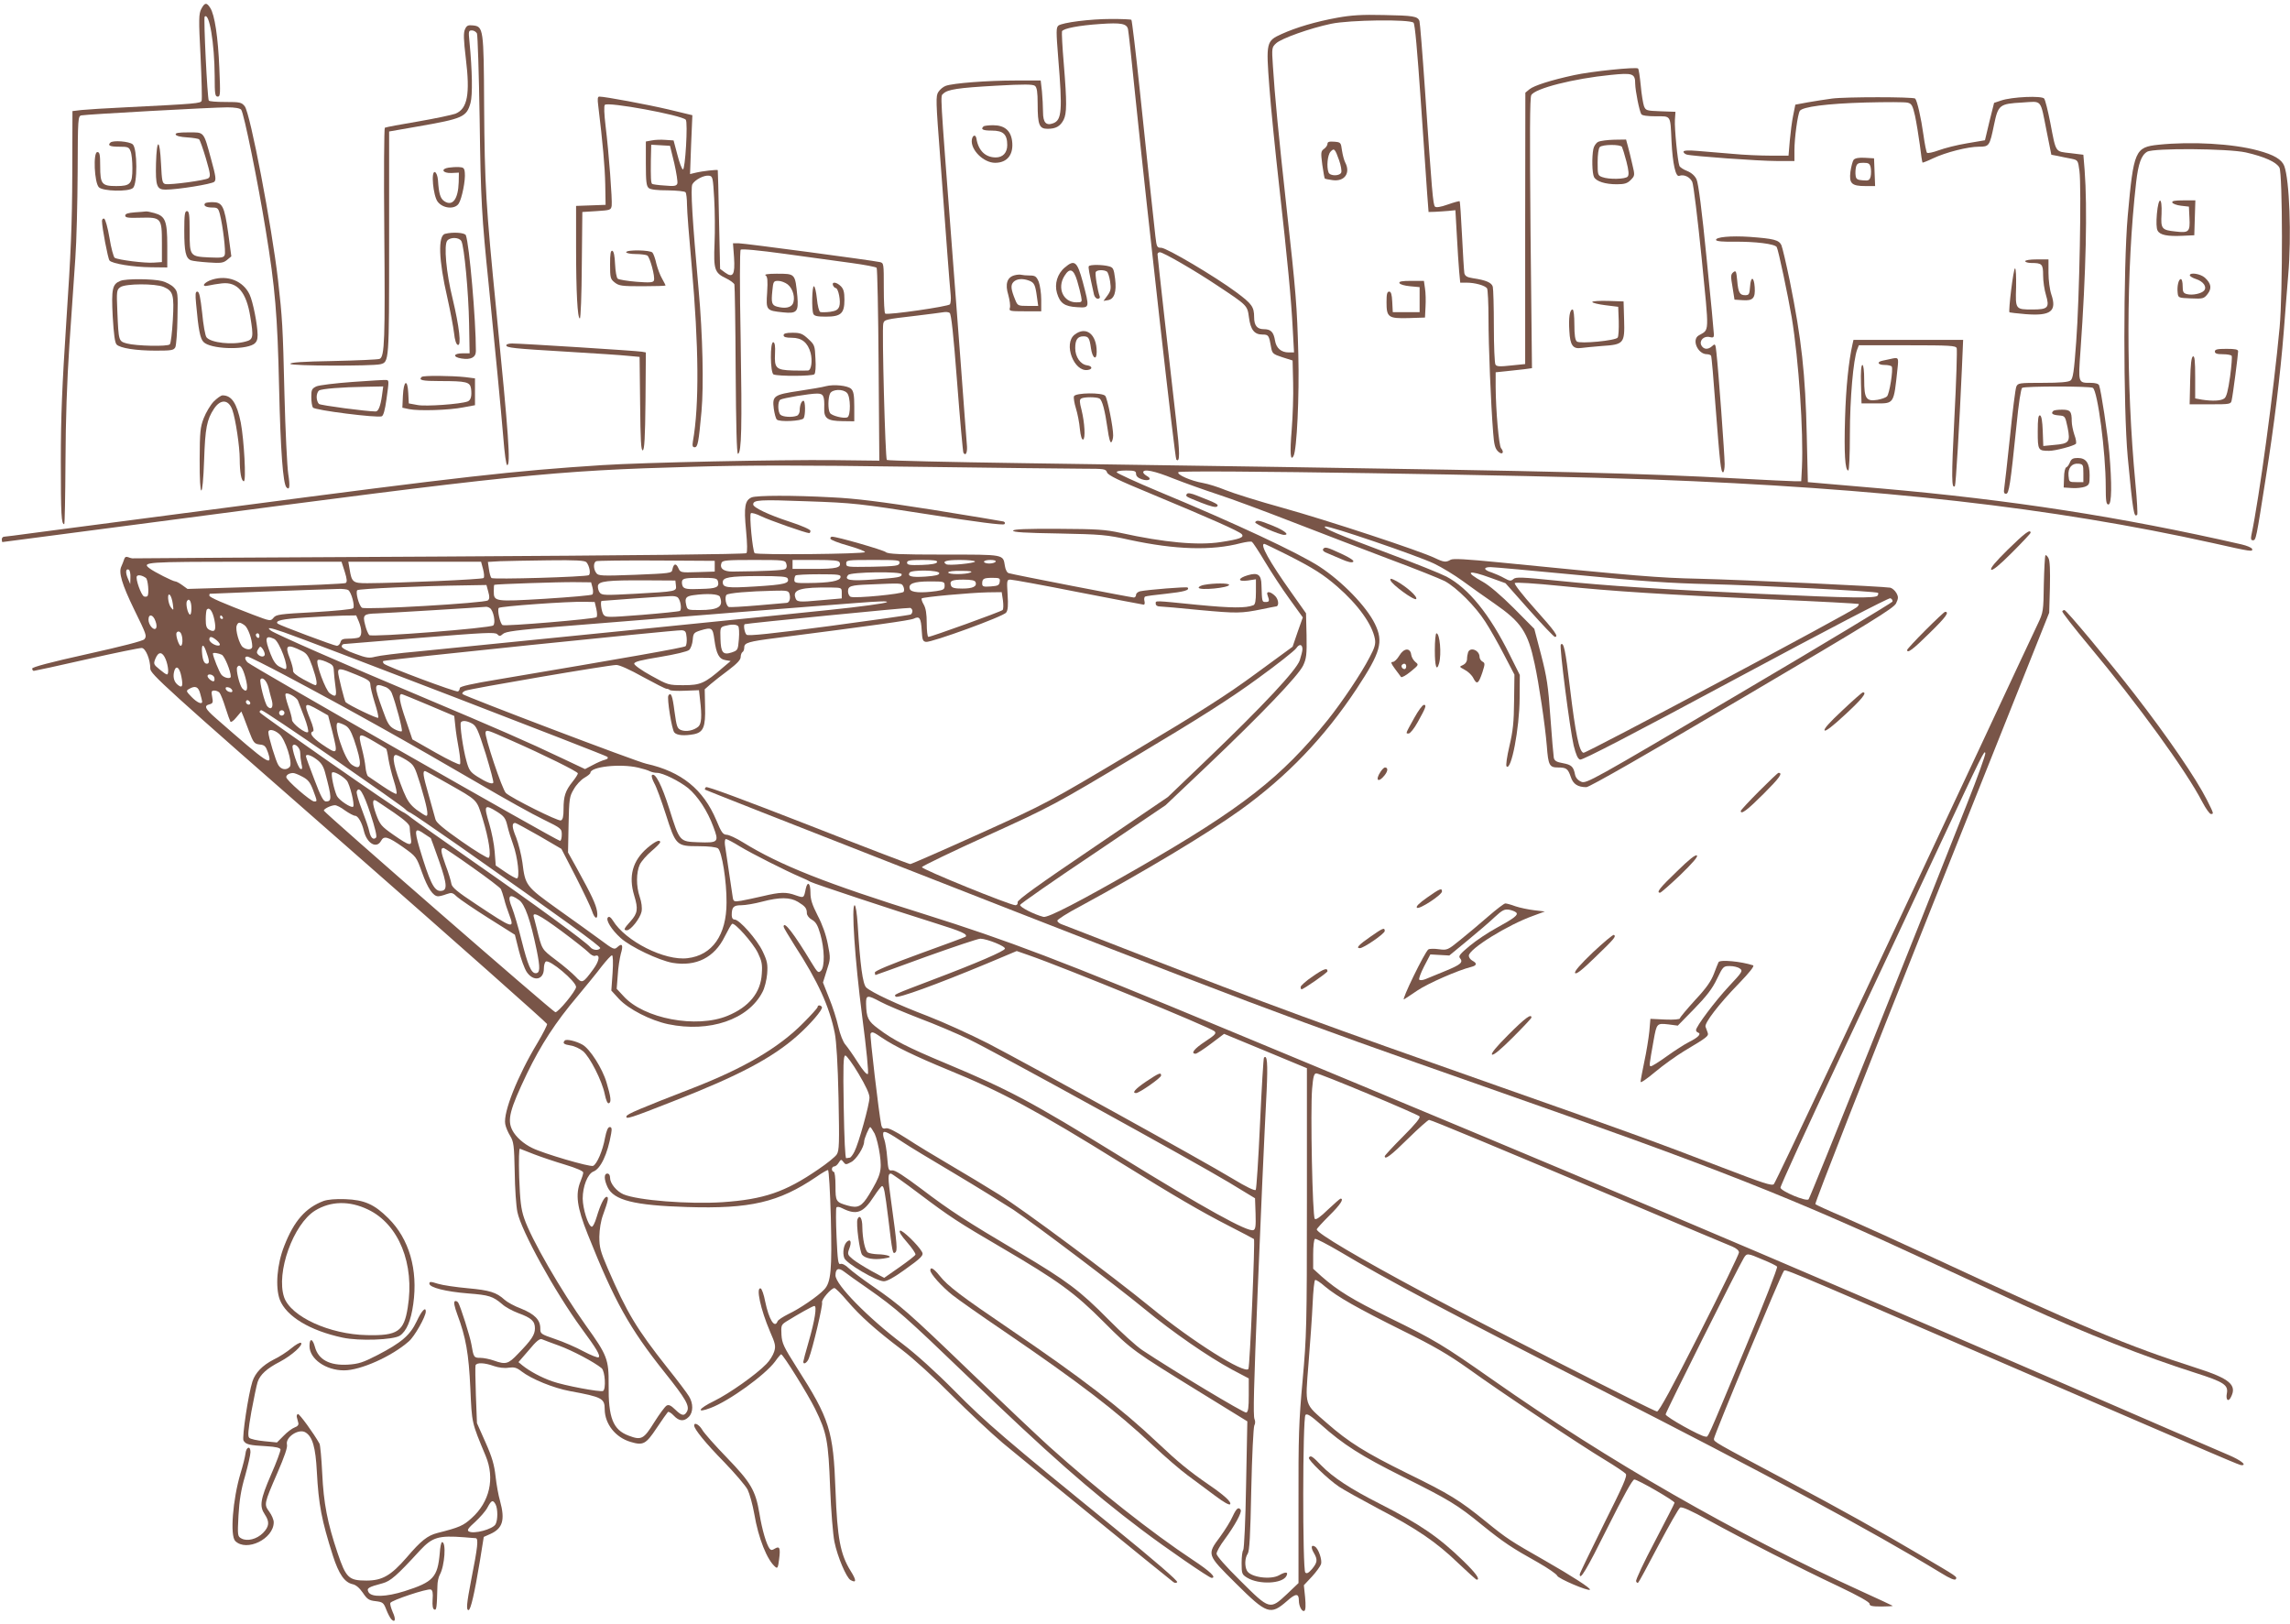 <?xml version="1.0" standalone="no"?>
<!DOCTYPE svg PUBLIC "-//W3C//DTD SVG 20010904//EN"
 "http://www.w3.org/TR/2001/REC-SVG-20010904/DTD/svg10.dtd">
<svg version="1.0" xmlns="http://www.w3.org/2000/svg"
 width="1280pt" height="908pt" viewBox="0 0 1280 908"
 preserveAspectRatio="xMidYMid meet">
<g transform="translate(0,908) scale(0.1,-0.1)"
fill="#795548" stroke="none">
<path d="M1125 9030 c-14 -27 -15 -57 -4 -265 6 -129 9 -240 6 -248 -5 -15
-27 -17 -427 -37 -107 -5 -217 -12 -245 -15 l-50 -6 -1 -352 c-1 -280 -8 -447
-33 -819 -24 -369 -31 -534 -31 -787 0 -300 3 -351 19 -351 3 0 6 156 7 348 1
241 8 442 22 657 12 171 27 387 33 480 7 94 12 311 13 483 1 304 2 313 21 317
28 6 735 45 816 45 42 0 70 -5 77 -13 15 -17 94 -407 137 -672 53 -322 66
-477 75 -880 8 -355 22 -539 41 -559 18 -19 21 5 10 76 -6 40 -16 240 -21 443
-9 385 -12 426 -36 640 -35 302 -155 931 -186 971 -18 22 -26 24 -108 24 -49
0 -91 3 -93 8 -8 12 -30 462 -23 469 26 26 55 -150 56 -334 0 -98 2 -113 17
-113 15 0 15 15 9 158 -7 174 -26 300 -51 338 -20 32 -31 30 -50 -6z"/>
<path d="M7475 8981 c-121 -22 -229 -54 -311 -91 -86 -39 -88 -45 -69 -295 8
-110 33 -360 55 -555 47 -419 67 -629 76 -802 l7 -128 -29 0 c-43 0 -70 24
-77 65 -8 49 -23 65 -63 65 -37 0 -54 20 -54 67 0 58 -13 75 -99 139 -120 89
-389 248 -420 249 -24 0 -26 4 -33 65 -19 170 -52 479 -88 824 -22 209 -43
382 -46 385 -3 3 -53 5 -112 5 -120 0 -273 -20 -296 -37 -13 -11 -13 -32 -1
-182 24 -293 20 -346 -28 -364 -40 -15 -57 4 -57 63 0 29 -3 81 -6 115 l-7 61
-141 0 c-157 0 -351 -15 -390 -30 -14 -5 -32 -20 -41 -34 -15 -22 -14 -50 10
-363 14 -186 32 -428 40 -538 8 -110 17 -216 19 -236 2 -20 0 -42 -4 -50 -8
-12 -346 -61 -362 -52 -5 2 -8 67 -8 143 0 137 0 140 -22 145 -45 10 -757 105
-788 105 l-33 0 6 -80 c6 -96 -6 -116 -51 -83 l-27 20 -6 274 c-3 151 -6 276
-7 278 -2 4 -86 -5 -126 -15 l-29 -7 6 165 7 164 -133 32 c-119 28 -355 72
-387 72 -10 0 -11 -13 -6 -52 25 -206 37 -339 39 -438 l2 -115 -82 -3 -83 -3
0 -232 c0 -250 8 -397 21 -397 5 0 10 134 11 298 l3 297 80 5 c76 5 80 6 84
30 4 31 -16 299 -34 445 -8 67 -10 114 -4 119 17 18 426 -57 452 -83 13 -13
-3 -283 -16 -278 -6 2 -20 39 -31 83 l-21 79 -45 3 c-24 2 -59 1 -77 -3 l-33
-6 0 -123 c0 -101 3 -126 16 -137 11 -9 47 -13 107 -13 51 -1 95 -5 99 -11 4
-5 8 -37 8 -70 0 -33 12 -186 26 -340 40 -450 43 -780 7 -982 -4 -25 -2 -33
10 -33 17 0 22 25 38 200 13 143 7 427 -16 680 -35 390 -46 569 -35 590 14 25
65 52 93 48 21 -3 22 -10 29 -128 4 -69 5 -181 2 -250 -6 -146 0 -165 63 -195
23 -11 45 -27 48 -35 2 -8 6 -225 7 -482 2 -306 6 -467 13 -465 20 7 23 151
15 637 -6 303 -5 499 0 504 6 6 101 -3 247 -23 131 -18 298 -41 372 -51 73
-10 137 -22 141 -27 4 -4 9 -249 11 -543 l4 -535 -255 3 c-298 3 -1064 -13
-1295 -28 -494 -32 -772 -63 -2080 -235 -654 -86 -795 -104 -885 -116 -41 -5
-140 -18 -220 -29 -80 -11 -151 -20 -157 -20 -7 0 -13 -7 -13 -15 0 -8 2 -15
3 -15 2 0 397 52 878 115 1995 263 2193 284 2984 306 303 9 601 9 1230 0 457
-6 885 -11 953 -11 115 0 123 -1 130 -21 6 -16 66 -45 243 -118 334 -139 497
-211 510 -227 15 -18 -12 -28 -117 -44 -128 -20 -318 -2 -559 51 -87 19 -133
22 -349 23 -179 1 -250 -2 -253 -10 -3 -9 67 -13 254 -16 241 -5 267 -7 398
-36 256 -55 458 -61 621 -18 29 7 56 11 62 7 5 -3 38 -53 72 -110 35 -58 96
-152 137 -208 l75 -104 -29 -82 -28 -82 -205 -150 c-160 -118 -309 -213 -685
-437 -478 -285 -481 -287 -857 -457 -208 -94 -384 -171 -390 -171 -7 0 -265
99 -573 220 -351 137 -563 216 -569 210 -5 -5 -8 -11 -5 -14 2 -2 481 -191
1064 -419 1996 -782 2168 -847 3295 -1242 1327 -465 1696 -611 2530 -998 195
-90 411 -190 480 -222 348 -159 683 -291 961 -379 160 -51 185 -68 176 -115
-7 -36 8 -50 22 -22 37 69 -5 105 -194 165 -380 122 -635 228 -1465 614 -190
88 -415 190 -500 227 -85 36 -159 70 -163 74 -5 5 288 750 649 1657 l658 1649
4 142 c2 94 0 149 -8 163 -6 12 -14 19 -17 16 -3 -3 -7 -75 -9 -161 -2 -151
-3 -158 -34 -223 -18 -37 -160 -341 -317 -677 -627 -1340 -1146 -2441 -1158
-2454 -11 -11 -59 5 -286 92 -347 134 -592 223 -1261 458 -962 338 -1287 457
-2013 739 -214 84 -402 156 -417 162 -16 5 -28 15 -28 22 0 6 57 43 128 80
359 195 708 404 895 538 261 188 470 406 650 678 135 205 151 262 102 363 -48
98 -183 237 -310 320 -119 77 -471 242 -895 418 -129 54 -236 103 -238 109 -2
6 18 10 52 10 48 0 56 -3 56 -19 0 -12 11 -23 32 -30 38 -13 61 1 29 18 -12 7
-21 16 -21 21 0 21 63 8 169 -35 61 -24 173 -64 249 -89 75 -24 265 -95 422
-156 157 -61 400 -154 540 -207 140 -52 277 -107 305 -121 67 -36 172 -141
227 -227 25 -38 72 -121 104 -183 l59 -113 -2 -147 c-1 -118 -6 -167 -26 -252
-14 -60 -21 -109 -16 -114 26 -28 72 212 73 380 l1 131 -57 114 c-112 226
-229 370 -353 436 -33 17 -177 75 -320 128 -291 109 -376 145 -358 152 18 7
513 -162 608 -207 44 -21 116 -65 160 -97 44 -32 123 -89 176 -125 153 -106
189 -160 227 -339 24 -111 58 -339 68 -459 8 -108 15 -120 62 -120 48 0 56 -7
72 -53 13 -40 39 -57 87 -57 17 0 340 185 871 498 724 426 846 502 860 529 13
28 14 36 2 58 -8 14 -23 27 -34 30 -37 7 -822 44 -1071 50 -227 5 -345 15
-1110 91 -192 19 -264 23 -277 15 -25 -15 -38 -14 -86 9 -84 41 -604 212 -848
280 -138 38 -284 84 -325 101 -41 17 -96 34 -124 39 -69 12 -151 48 -138 61
14 14 1958 -16 2638 -41 1287 -48 2247 -157 3141 -355 222 -50 227 -50 222
-33 -3 7 -29 18 -59 25 -674 154 -1288 249 -2019 313 -135 12 -281 24 -325 28
l-80 7 -6 260 c-8 350 -29 536 -95 865 -20 96 -41 186 -47 200 -14 29 -43 36
-178 46 -105 7 -192 -1 -187 -18 3 -7 41 -10 103 -9 115 1 225 -12 236 -30 9
-14 63 -271 84 -394 39 -238 66 -637 57 -837 l-4 -78 -37 0 c-21 0 -161 7
-312 15 -551 30 -1058 42 -2574 65 -368 5 -1010 15 -1425 21 -415 6 -759 14
-763 18 -9 9 -28 731 -20 762 6 23 10 24 183 44 74 9 144 18 155 20 11 2 26 1
33 -4 9 -5 21 -116 42 -390 16 -210 32 -386 35 -392 14 -21 24 4 19 49 -2 26
-18 229 -34 452 -17 223 -39 520 -50 660 -67 880 -64 830 -48 846 24 24 80 33
296 45 158 9 206 8 217 -1 11 -9 15 -35 15 -101 0 -117 9 -139 55 -139 47 0
71 14 90 50 18 36 19 95 1 314 -8 93 -12 174 -10 181 7 16 94 33 215 41 115 8
147 2 154 -29 3 -12 21 -177 40 -367 71 -689 222 -2031 230 -2039 21 -20 20
38 -1 219 -38 329 -104 916 -104 929 0 6 6 11 13 11 19 0 197 -103 321 -186
169 -112 168 -111 177 -178 9 -69 30 -96 75 -96 35 0 37 -4 49 -72 6 -34 11
-38 63 -55 l57 -18 3 -125 c2 -69 -2 -187 -8 -262 -11 -131 -7 -179 10 -147
19 32 33 339 27 568 -7 270 -13 343 -67 831 -43 390 -65 619 -75 780 -7 103
-6 106 18 128 29 27 188 84 307 109 103 22 441 26 461 6 8 -8 21 -156 40 -430
16 -230 32 -465 36 -523 l8 -105 35 1 c19 1 53 3 75 5 l40 4 8 -140 c4 -77 10
-168 13 -202 l6 -63 36 0 c47 0 103 -16 114 -32 4 -7 8 -83 8 -168 0 -153 13
-476 26 -638 5 -66 10 -88 27 -105 23 -23 38 -7 17 18 -12 15 -29 208 -30 342
l0 82 58 6 c31 3 77 8 101 11 l44 6 -8 753 c-5 551 -4 758 4 773 20 38 239 93
443 113 125 13 138 8 138 -50 1 -40 23 -151 34 -169 4 -8 36 -12 81 -12 87 0
81 9 88 -140 6 -123 23 -201 43 -193 26 10 60 -6 73 -34 7 -15 30 -205 52
-422 43 -437 45 -400 -16 -436 -41 -24 -5 -105 46 -105 10 0 20 -4 23 -8 3 -4
14 -132 25 -283 25 -324 30 -369 42 -369 5 0 9 21 9 46 0 48 -35 528 -46 622
-5 50 -7 53 -23 38 -24 -22 -48 -20 -61 3 -14 27 14 55 46 47 19 -5 24 -2 24
13 0 11 -18 204 -41 428 -26 265 -46 419 -56 440 -9 20 -28 37 -52 47 -21 8
-41 21 -44 29 -10 26 -28 210 -25 257 l3 45 -83 3 c-79 3 -83 4 -93 29 -5 15
-14 67 -18 115 -5 49 -11 91 -15 95 -9 10 -263 -16 -358 -37 -129 -28 -223
-58 -249 -79 l-23 -19 -1 -758 0 -759 -79 -8 c-62 -7 -81 -6 -87 5 -5 7 -9
103 -9 213 0 110 -3 210 -6 222 -6 23 -37 37 -112 48 -32 5 -43 12 -47 28 -2
12 -8 107 -13 210 -5 103 -11 189 -13 192 -3 2 -32 -6 -66 -18 -42 -15 -66
-18 -72 -12 -11 11 -17 78 -56 652 -14 204 -28 378 -31 386 -10 26 -34 30
-199 33 -123 3 -183 -1 -260 -15z m-3706 -814 c12 -53 20 -105 17 -113 -5 -14
-18 -16 -72 -11 -36 2 -67 7 -69 9 -7 7 -8 36 -7 131 l2 88 53 -3 52 -3 24
-98z m3425 -2188 c148 -75 204 -111 281 -178 116 -101 195 -211 210 -292 5
-28 0 -48 -30 -104 -47 -91 -154 -250 -234 -350 -257 -319 -478 -492 -1051
-822 -331 -190 -513 -285 -538 -278 -51 13 -134 55 -130 67 3 7 186 135 409
284 l404 273 231 219 c302 287 511 505 538 562 18 39 21 60 19 169 l-3 123
-82 116 c-123 173 -178 272 -151 272 3 0 61 -28 127 -61z m1625 -113 c353 -35
518 -46 731 -51 285 -7 939 -40 947 -49 3 -2 2 -9 -2 -15 -9 -16 -149 -14
-645 9 -569 26 -864 45 -1145 74 -199 20 -232 22 -246 9 -14 -12 -21 -11 -50
5 -19 11 -51 25 -71 32 -46 14 -49 30 -7 30 18 0 237 -20 488 -44z m-487 -16
l83 -30 133 -150 c74 -83 138 -150 143 -150 23 0 1 31 -112 157 -69 77 -117
139 -112 144 5 5 114 -2 253 -16 301 -31 578 -48 1191 -76 261 -11 476 -23
478 -25 3 -2 -2 -11 -10 -18 -28 -26 -1512 -817 -1528 -814 -24 5 -45 106 -76
366 -25 212 -35 256 -51 239 -9 -9 51 -474 72 -564 13 -52 23 -75 36 -79 13
-4 296 143 869 451 512 275 856 454 865 451 9 -3 14 -12 12 -19 -3 -6 -388
-239 -857 -515 -826 -488 -854 -503 -882 -492 -19 8 -31 22 -35 39 -9 46 -20
56 -68 65 -35 6 -47 13 -51 30 -2 11 -11 113 -19 226 -12 176 -20 226 -52 350
l-38 145 -115 116 c-70 70 -138 128 -173 147 -105 58 -84 69 44 22z m-1052
-399 c0 -10 -7 -37 -15 -62 -19 -55 -204 -253 -518 -554 l-219 -210 -421 -286
c-306 -207 -421 -290 -419 -302 2 -10 -4 -17 -12 -17 -30 0 -527 202 -523 213
2 6 167 86 368 177 358 163 371 170 834 447 347 207 523 319 672 428 111 80
209 158 218 171 17 26 35 24 35 -5z m3716 -861 c-281 -714 -878 -2206 -887
-2214 -13 -14 -153 45 -157 65 -1 9 149 337 334 730 185 393 433 921 551 1174
247 528 256 545 260 525 2 -8 -43 -134 -101 -280z"/>
<path d="M2599 8916 c-9 -20 -8 -56 5 -165 24 -197 9 -278 -57 -306 -18 -7
-112 -27 -210 -44 -97 -16 -181 -32 -186 -35 -4 -3 -6 -263 -3 -578 5 -608 2
-702 -26 -714 -9 -4 -126 -9 -260 -12 -174 -3 -242 -8 -239 -16 4 -12 456 -13
503 -2 49 13 49 8 49 676 l0 625 160 28 c253 44 273 53 295 132 12 44 10 177
-6 343 -6 58 -5 62 14 62 11 0 23 -8 28 -17 4 -10 11 -225 15 -478 6 -455 12
-550 50 -920 38 -377 69 -703 82 -858 7 -91 16 -157 22 -157 20 1 8 167 -60
855 -59 594 -66 708 -69 1155 -2 431 -4 442 -63 448 -27 3 -35 -1 -44 -22z"/>
<path d="M10240 8529 c-36 -5 -96 -14 -135 -21 l-70 -13 -12 -60 c-7 -33 -15
-97 -19 -142 l-7 -83 -101 0 c-55 0 -150 4 -211 10 -60 5 -147 12 -192 16 -57
5 -83 3 -83 -4 0 -6 8 -13 18 -16 31 -9 402 -36 503 -36 l99 0 0 60 c0 67 18
201 30 220 14 23 152 41 367 47 116 3 223 3 236 -1 22 -5 28 -16 41 -73 8 -38
20 -111 27 -163 6 -52 13 -97 15 -99 1 -1 28 9 59 24 72 34 195 65 256 65 58
0 60 3 85 124 23 110 30 116 158 123 113 7 99 23 136 -162 l26 -130 37 -7 c20
-5 54 -11 74 -15 38 -8 38 -9 46 -68 12 -88 0 -717 -18 -955 -12 -168 -18
-207 -32 -217 -12 -9 -60 -13 -155 -13 -134 0 -139 -1 -148 -22 -5 -13 -21
-138 -35 -278 -15 -140 -29 -270 -32 -287 -4 -25 -2 -33 10 -33 16 0 24 48 58
380 12 125 25 208 32 212 16 10 379 10 395 0 27 -17 72 -362 72 -549 0 -85 3
-103 15 -103 19 0 20 115 5 290 -10 111 -46 347 -57 376 -3 9 -21 14 -47 14
-71 0 -70 -3 -57 181 31 436 39 798 23 1009 l-7 85 -73 9 c-86 10 -79 -1 -112
171 -13 66 -28 126 -34 134 -13 17 -180 10 -241 -11 l-39 -13 -26 -104 -25
-105 -100 -17 c-55 -9 -126 -27 -158 -39 -33 -12 -62 -18 -66 -14 -4 5 -13 50
-20 101 -13 94 -35 190 -46 202 -10 10 -393 10 -465 0z"/>
<path d="M5497 8373 c-17 -16 -3 -23 47 -23 64 0 86 -21 86 -81 0 -42 -24 -69
-64 -69 -58 0 -97 38 -108 104 -4 27 -22 22 -26 -6 -7 -56 66 -128 130 -128
69 0 105 47 95 123 -8 58 -43 87 -106 87 -26 0 -51 -3 -54 -7z"/>
<path d="M982 8328 c3 -8 28 -14 64 -16 32 -2 63 -7 67 -11 5 -5 22 -53 38
-107 25 -86 27 -100 14 -110 -16 -12 -209 -38 -240 -33 -18 4 -20 15 -25 114
-7 143 -24 145 -28 2 -3 -126 4 -147 53 -147 67 0 260 31 273 44 11 11 8 32
-18 126 -43 158 -37 150 -126 150 -56 0 -75 -3 -72 -12z"/>
<path d="M8933 8287 c-12 -6 -24 -24 -27 -40 -9 -46 -7 -136 4 -157 13 -24 62
-40 127 -40 44 0 59 5 78 24 23 24 24 25 9 87 -8 35 -19 81 -25 102 l-10 37
-67 -1 c-37 -1 -77 -6 -89 -12z m133 -28 c3 -6 15 -43 25 -82 13 -51 15 -75 7
-84 -12 -15 -105 -17 -142 -3 -25 9 -26 13 -26 83 0 43 5 78 12 85 15 15 114
16 124 1z"/>
<path d="M617 8283 c-17 -16 -3 -23 48 -23 50 0 56 -2 65 -26 6 -14 10 -56 10
-94 0 -88 -11 -100 -90 -100 -81 0 -90 11 -90 111 0 66 -3 79 -16 79 -24 0
-17 -172 9 -197 22 -22 165 -26 190 -4 26 21 25 221 -1 244 -19 17 -111 24
-125 10z"/>
<path d="M7420 8276 c0 -8 -9 -21 -19 -28 -18 -13 -19 -20 -10 -89 6 -41 12
-76 14 -77 2 -2 22 -6 44 -9 67 -9 101 40 70 99 -6 11 -14 41 -18 67 -6 45 -7
46 -44 49 -28 2 -37 -1 -37 -12z m65 -92 c10 -28 15 -59 12 -68 -8 -21 -63
-21 -71 0 -12 31 -6 97 11 116 20 22 25 17 48 -48z"/>
<path d="M12065 8271 c-131 -14 -139 -31 -172 -398 -25 -285 -25 -1076 0
-1348 29 -308 35 -341 53 -322 3 3 -1 81 -10 174 -53 564 -52 1191 4 1684 12
105 29 152 62 171 37 21 450 18 551 -4 105 -24 171 -54 188 -85 18 -34 19
-696 1 -893 -33 -354 -114 -955 -158 -1162 -4 -21 -2 -28 9 -28 17 0 18 7 71
345 48 301 82 582 101 820 8 110 20 252 25 317 19 218 7 533 -22 610 -14 37
-58 63 -148 87 -140 38 -370 51 -555 32z"/>
<path d="M10361 8187 c-6 -8 -14 -39 -18 -67 -8 -66 7 -80 84 -80 l54 0 -3 78
-3 77 -51 3 c-35 2 -54 -2 -63 -11z m95 -42 c3 -14 3 -37 0 -51 -6 -22 -11
-25 -44 -22 -30 2 -38 7 -40 27 -2 12 -1 34 2 47 5 20 13 24 41 24 29 0 36 -4
41 -25z"/>
<path d="M2508 8143 c-47 -7 -34 -32 15 -30 l42 2 -1 -53 c-3 -95 -34 -137
-80 -107 -23 15 -31 42 -36 119 -2 23 -9 41 -17 44 -23 8 -10 -131 15 -165 29
-39 96 -45 118 -11 18 28 39 133 34 173 -2 26 -8 30 -33 31 -16 1 -42 -1 -57
-3z"/>
<path d="M12056 7885 c-4 -46 -3 -82 4 -94 13 -25 55 -33 140 -29 l65 3 3 98
3 97 -66 0 c-49 0 -66 -3 -63 -12 3 -7 24 -15 49 -18 l44 -5 3 -64 c4 -77 -3
-84 -78 -75 -77 8 -83 15 -78 98 4 99 -17 100 -26 1z"/>
<path d="M1147 7944 c-13 -13 5 -24 38 -24 31 0 35 -3 44 -37 17 -67 34 -211
27 -228 -5 -15 -18 -17 -85 -14 -110 5 -111 7 -111 145 0 95 -3 114 -15 114
-12 0 -15 -19 -15 -109 0 -118 8 -154 37 -166 10 -4 54 -9 98 -12 69 -5 83 -3
104 14 l24 20 -18 134 c-21 148 -32 169 -88 169 -19 0 -37 -3 -40 -6z"/>
<path d="M753 7893 c-38 -3 -53 -8 -53 -18 0 -12 17 -14 85 -12 116 3 120 -1
120 -141 l0 -107 -45 -3 c-49 -4 -199 15 -219 27 -6 4 -20 54 -29 111 -10 59
-23 105 -30 108 -6 2 -12 -4 -12 -13 0 -36 33 -210 42 -221 14 -18 133 -37
233 -38 l90 -1 0 121 c0 140 -11 166 -72 183 -21 6 -42 10 -48 9 -5 -1 -34 -3
-62 -5z"/>
<path d="M2488 7773 c-41 -10 -36 -147 12 -355 17 -76 34 -166 38 -200 4 -39
12 -63 21 -66 21 -7 8 103 -29 258 -36 145 -50 301 -30 325 18 21 67 19 79 -3
16 -31 40 -287 43 -462 l3 -165 -39 0 c-53 0 -57 -21 -6 -29 52 -8 80 6 80 42
0 178 -37 596 -56 647 -6 15 -74 19 -116 8z"/>
<path d="M3410 7602 c0 -75 2 -82 26 -101 24 -19 40 -21 155 -21 71 0 129 2
129 4 0 3 -9 20 -19 38 -11 18 -25 56 -32 83 -6 28 -16 56 -22 63 -12 15 -147
17 -147 2 0 -5 24 -10 53 -10 28 0 58 -4 65 -8 15 -10 45 -120 37 -140 -4 -11
-22 -13 -98 -7 -50 4 -97 12 -104 17 -7 5 -13 41 -15 81 -2 45 -7 72 -15 75
-10 3 -13 -17 -13 -76z"/>
<path d="M11320 7620 c0 -5 15 -10 34 -10 60 0 66 -6 66 -69 0 -32 7 -81 16
-110 21 -71 11 -81 -75 -81 -96 0 -96 0 -92 125 1 60 -1 105 -6 105 -9 0 -38
-238 -31 -246 2 -1 42 -6 90 -10 141 -11 176 16 144 110 -9 26 -16 80 -16 121
l0 75 -65 0 c-37 0 -65 -4 -65 -10z"/>
<path d="M5952 7585 c-42 -35 -59 -92 -44 -143 17 -57 42 -75 112 -79 72 -4
71 -7 32 142 -31 114 -46 126 -100 80z m69 -75 c9 -30 19 -70 22 -87 6 -32 5
-33 -27 -33 -73 0 -109 80 -66 148 29 47 51 39 71 -28z"/>
<path d="M6086 7592 c-4 -6 1 -33 29 -159 3 -13 13 -23 21 -23 9 0 14 6 11 13
-12 32 -28 128 -22 137 7 12 45 13 62 2 6 -4 14 -29 18 -55 6 -41 4 -53 -15
-79 l-22 -30 24 4 c36 5 50 46 41 119 -7 56 -11 64 -33 70 -35 10 -108 11
-114 1z"/>
<path d="M9688 7558 c-14 -12 -15 -21 -4 -83 l11 -70 46 -3 c57 -4 71 11 67
72 -4 61 -22 64 -26 4 -3 -43 -6 -48 -27 -48 -31 0 -39 14 -45 83 -5 52 -7 57
-22 45z"/>
<path d="M4279 7541 c11 -7 13 -28 9 -95 -7 -101 -5 -102 89 -112 77 -8 87 3
80 88 -13 130 -10 128 -117 128 -47 0 -70 -4 -61 -9z m124 -51 c30 -24 44 -78
28 -109 -12 -21 -44 -27 -88 -15 -29 8 -33 22 -26 88 5 53 7 56 33 56 15 0 39
-9 53 -20z"/>
<path d="M5670 7541 c-41 -11 -53 -49 -34 -110 8 -29 12 -61 9 -71 -6 -19 -1
-20 84 -20 l91 0 0 65 c0 36 -7 81 -14 100 -13 30 -20 35 -50 35 -19 0 -40 2
-48 4 -7 2 -24 1 -38 -3z m83 -30 c28 -11 34 -23 43 -91 l7 -50 -57 0 c-55 0
-58 1 -71 33 -25 61 -27 83 -10 101 18 18 51 21 88 7z"/>
<path d="M12240 7541 c0 -5 16 -15 35 -21 41 -13 62 -44 45 -64 -14 -17 -65
-28 -96 -20 -20 5 -24 12 -24 45 0 21 -4 39 -10 39 -13 0 -22 -40 -18 -76 3
-29 4 -29 74 -32 68 -3 73 -1 93 24 25 32 21 59 -15 92 -25 22 -84 31 -84 13z"/>
<path d="M1186 7517 c-48 -15 -65 -44 -20 -33 16 4 49 9 74 12 87 10 137 -49
159 -186 19 -115 17 -128 -26 -139 -74 -21 -196 -7 -219 24 -7 9 -18 70 -24
136 -10 88 -16 119 -27 119 -11 0 -12 -14 -7 -67 13 -147 23 -197 42 -215 38
-39 224 -46 280 -12 16 11 22 24 22 52 -1 59 -26 186 -45 226 -36 76 -123 110
-209 83z"/>
<path d="M673 7510 c-45 -18 -51 -43 -43 -199 6 -100 12 -147 22 -157 20 -20
108 -34 219 -34 87 0 100 2 109 19 5 11 11 85 12 164 3 140 2 146 -20 170 -13
14 -43 30 -67 36 -52 13 -201 14 -232 1z m242 -34 c53 -23 59 -43 51 -185 -4
-69 -11 -130 -17 -136 -13 -13 -188 -9 -240 5 -46 13 -46 12 -53 177 -5 117
-4 123 17 138 29 20 194 21 242 1z"/>
<path d="M7822 7498 c3 -8 28 -15 59 -18 l54 -5 0 -70 0 -70 -75 0 -75 0 -3
58 c-2 42 -7 57 -17 57 -12 0 -15 -14 -15 -59 0 -85 10 -92 124 -89 l91 3 3
60 c2 33 1 79 -3 103 l-6 42 -70 0 c-52 0 -70 -3 -67 -12z"/>
<path d="M4656 7485 c4 -8 10 -15 15 -15 15 0 30 -76 20 -103 -7 -19 -19 -25
-51 -30 -24 -3 -48 -3 -55 -1 -7 3 -15 34 -19 75 -4 38 -11 69 -17 69 -10 0
-13 -129 -3 -154 5 -12 21 -16 70 -16 85 0 104 18 104 95 0 42 -5 60 -20 75
-24 24 -52 27 -44 5z"/>
<path d="M8900 7392 c0 -5 33 -13 73 -18 l72 -9 3 -80 c1 -44 -1 -85 -6 -92
-11 -17 -211 -36 -228 -22 -10 8 -14 37 -14 95 0 48 -4 84 -10 84 -16 0 -23
-45 -18 -121 4 -79 20 -101 67 -94 14 2 66 7 114 11 124 8 129 14 125 147 l-3
102 -87 3 c-49 1 -88 -1 -88 -6z"/>
<path d="M6006 7209 c-63 -50 -4 -209 74 -197 29 4 26 22 -4 26 -37 5 -66 47
-66 96 0 47 13 66 46 66 28 0 34 -9 42 -67 8 -56 32 -71 32 -20 0 100 -60 146
-124 96z"/>
<path d="M4380 7206 c0 -10 13 -14 46 -14 56 0 89 -27 105 -85 11 -43 4 -96
-14 -98 -7 -1 -46 -1 -87 0 -93 3 -102 13 -98 95 2 41 -1 60 -9 63 -20 7 -18
-173 1 -180 27 -11 217 -10 228 1 6 6 9 42 6 87 -3 74 -5 78 -41 111 -31 29
-44 34 -87 34 -36 0 -50 -4 -50 -14z"/>
<path d="M10355 7158 c-22 -98 -37 -243 -42 -414 -6 -200 0 -294 18 -294 5 0
9 84 9 204 0 195 19 416 41 473 l9 23 270 0 c241 0 271 -2 277 -16 3 -9 -2
-185 -13 -391 -17 -335 -16 -399 3 -380 5 6 25 336 39 655 l7 162 -306 0 -307
0 -5 -22z"/>
<path d="M2830 7150 c0 -14 38 -18 340 -36 151 -9 304 -19 340 -23 l65 -6 3
-263 c2 -204 5 -263 15 -259 9 3 13 71 15 275 l2 272 -22 4 c-25 5 -674 46
-725 46 -18 0 -33 -4 -33 -10z"/>
<path d="M12380 7115 c0 -11 12 -15 44 -15 25 0 47 -4 50 -9 3 -5 -1 -58 -9
-117 -11 -77 -20 -113 -32 -121 -18 -14 -66 -16 -125 -7 l-38 7 0 119 c0 91
-3 119 -12 116 -9 -3 -14 -42 -16 -136 l-3 -132 116 0 c111 0 115 1 119 23 7
29 36 255 36 273 0 11 -16 14 -65 14 -51 0 -65 -3 -65 -15z"/>
<path d="M10565 7073 c-11 -2 -30 -6 -42 -9 -35 -7 -27 -24 11 -24 19 0 37 -4
40 -9 9 -15 -13 -155 -27 -167 -7 -7 -31 -15 -53 -19 -63 -10 -74 7 -74 111 0
51 -4 84 -10 84 -7 0 -10 -38 -8 -107 l3 -108 78 0 c105 0 102 -6 123 193 7
66 7 66 -41 55z"/>
<path d="M2357 6973 c-19 -18 2 -23 102 -23 150 0 168 -5 174 -43 5 -40 -1
-64 -19 -71 -39 -15 -235 -29 -280 -20 l-49 9 -3 58 c-4 82 -26 71 -30 -16
l-3 -66 38 -8 c52 -11 224 -6 303 10 l65 12 0 75 0 75 -55 7 c-75 8 -235 10
-243 1z"/>
<path d="M1970 6945 c-96 -7 -187 -18 -202 -25 -25 -12 -28 -19 -28 -59 0 -25
4 -52 9 -59 9 -15 359 -59 385 -49 9 4 18 35 26 94 15 106 15 108 -2 109 -7 1
-92 -4 -188 -11z m165 -77 c-8 -57 -20 -88 -35 -88 -50 0 -308 34 -317 42 -7
6 -13 23 -13 39 0 15 6 31 13 36 15 10 128 19 260 21 l99 2 -7 -52z"/>
<path d="M4615 6921 c-16 -5 -83 -16 -148 -26 -142 -21 -151 -28 -142 -99 4
-28 11 -55 17 -61 13 -15 140 -9 150 7 11 18 10 98 -1 98 -11 0 -21 -25 -21
-55 0 -12 -7 -26 -16 -29 -26 -10 -79 -7 -92 6 -15 15 -16 75 0 84 15 9 163
34 205 34 36 0 42 -13 40 -83 -2 -56 19 -70 100 -71 l68 -1 0 82 c0 64 -4 86
-17 99 -19 19 -98 27 -143 15z m119 -37 c21 -20 22 -129 2 -137 -20 -8 -88 9
-97 25 -12 18 -11 86 1 109 13 24 72 26 94 3z"/>
<path d="M6003 6865 c-3 -9 2 -39 11 -68 9 -29 19 -80 22 -115 4 -39 11 -61
18 -59 14 5 9 94 -9 167 -11 42 -12 56 -2 62 15 10 88 10 103 0 15 -9 30 -65
45 -170 7 -52 15 -80 21 -74 5 5 10 22 10 38 1 42 -32 207 -44 221 -16 20
-167 18 -175 -2z"/>
<path d="M1194 6835 c-18 -19 -43 -61 -55 -92 -20 -51 -22 -77 -23 -228 -1
-233 17 -237 25 -5 6 178 15 224 55 285 37 56 82 53 103 -7 18 -51 41 -206 41
-274 0 -75 9 -124 23 -124 14 0 1 232 -17 327 -22 109 -51 153 -102 153 -9 0
-31 -16 -50 -35z"/>
<path d="M11477 6783 c-15 -14 -5 -22 30 -25 36 -3 36 -3 50 -68 16 -81 9 -90
-75 -97 l-61 -6 -3 83 c-2 56 -7 85 -15 88 -10 3 -13 -20 -13 -91 0 -104 2
-107 64 -107 34 0 136 27 149 39 4 4 1 27 -8 50 -8 24 -15 58 -15 76 0 56 -8
65 -54 65 -24 0 -46 -3 -49 -7z"/>
<path d="M11570 6496 c-5 -13 -14 -26 -20 -28 -7 -2 -13 -27 -13 -58 l-2 -55
46 -3 c25 -2 57 2 72 7 25 10 27 15 27 64 0 68 -19 97 -66 97 -27 0 -36 -5
-44 -24z m75 -61 l0 -50 -40 0 c-39 0 -40 1 -43 36 -4 44 19 71 57 67 24 -3
26 -6 26 -53z"/>
<path d="M6634 6319 c-8 -14 -10 -13 80 -49 54 -21 82 -28 89 -21 11 11 -1 17
-113 61 -32 13 -51 16 -56 9z"/>
<path d="M4202 6300 c-38 -16 -45 -52 -32 -184 7 -76 8 -122 2 -128 -6 -6
-644 -13 -1713 -19 -937 -5 -1708 -9 -1714 -10 -5 -1 -18 2 -27 6 -13 5 -20 2
-24 -11 -3 -11 -11 -29 -16 -41 -16 -33 4 -100 71 -238 72 -147 72 -149 58
-168 -8 -10 -126 -40 -319 -83 -208 -46 -308 -73 -308 -81 0 -7 4 -13 9 -13 5
0 139 29 297 65 159 36 297 64 307 63 22 -3 47 -65 47 -115 0 -30 70 -94 1108
-1003 609 -534 1108 -977 1110 -984 1 -6 -23 -54 -54 -106 -111 -184 -192
-388 -180 -453 3 -18 16 -48 28 -67 19 -32 22 -51 25 -200 1 -91 8 -192 15
-225 21 -104 208 -444 359 -651 84 -114 106 -151 95 -161 -4 -4 -42 11 -84 33
-42 23 -114 54 -159 69 -81 28 -83 29 -83 60 0 47 -31 79 -107 110 -38 14 -79
37 -93 50 -45 41 -83 53 -205 64 -66 6 -141 17 -167 25 -41 13 -48 13 -48 1 0
-22 92 -45 217 -55 117 -9 138 -16 190 -60 17 -16 58 -38 90 -50 74 -27 93
-45 93 -85 0 -36 -19 -65 -94 -142 -55 -58 -69 -62 -136 -38 -23 8 -57 15 -76
15 -35 0 -37 3 -49 75 -8 46 -61 213 -74 234 -5 7 -14 11 -19 7 -7 -4 -2 -29
14 -73 48 -128 64 -219 73 -413 9 -198 6 -187 86 -379 52 -125 22 -257 -79
-347 -46 -42 -68 -52 -191 -83 -55 -14 -92 -43 -172 -137 -88 -101 -136 -129
-225 -129 -99 0 -114 15 -161 154 -57 169 -78 277 -86 446 -4 83 -11 157 -15
165 -31 56 -113 169 -121 166 -5 -2 -8 -10 -6 -17 2 -8 6 -22 8 -31 4 -12 -3
-21 -20 -27 -14 -5 -42 -26 -62 -47 l-37 -37 -71 7 c-40 4 -77 12 -84 19 -9 9
-6 42 12 146 14 74 29 148 35 166 14 41 50 75 126 114 66 35 132 95 116 105
-6 3 -29 -10 -53 -30 -24 -20 -68 -49 -100 -64 -62 -32 -102 -73 -118 -122
-23 -70 -59 -313 -50 -330 12 -22 32 -27 129 -32 51 -3 76 -9 78 -18 1 -7 -22
-71 -53 -141 -60 -139 -66 -176 -35 -222 28 -42 25 -68 -10 -104 -35 -35 -88
-48 -120 -31 -22 12 -23 15 -17 129 5 85 14 144 37 221 16 58 30 118 30 133 0
38 -24 30 -28 -9 -2 -16 -14 -66 -28 -111 -43 -145 -59 -347 -29 -377 63 -62
215 12 215 105 0 14 -11 40 -25 59 -30 41 -30 43 46 218 39 90 57 142 53 157
-10 42 67 92 104 68 39 -24 56 -84 63 -219 10 -185 26 -270 90 -471 33 -102
65 -148 109 -158 20 -4 39 -21 58 -48 24 -36 34 -43 71 -47 40 -5 45 -8 60
-47 9 -23 22 -48 29 -55 21 -21 26 1 7 41 -9 22 -16 44 -13 51 4 14 207 82
226 75 10 -4 13 -19 10 -57 -2 -34 1 -52 10 -55 12 -5 14 12 17 132 0 22 6 50
13 62 28 51 37 183 13 183 -5 0 -11 -28 -13 -62 -12 -135 -36 -161 -196 -212
-104 -33 -186 -35 -202 -6 -12 22 -4 28 79 50 44 12 79 42 208 183 70 75 104
85 248 74 28 -2 56 -5 64 -5 16 -2 12 -46 -25 -232 -26 -135 -29 -170 -15
-170 12 0 34 97 63 272 l22 137 38 17 c68 31 82 78 53 184 -9 30 -20 92 -25
137 -7 64 -19 107 -56 190 l-48 108 -6 155 c-3 85 -4 161 -2 168 6 17 51 15
103 -4 27 -9 59 -13 82 -9 31 4 44 1 71 -20 57 -44 180 -94 272 -111 180 -33
194 -41 194 -102 1 -82 60 -157 145 -182 70 -21 85 -13 145 77 30 45 59 86 63
90 4 4 19 -5 33 -20 30 -32 57 -34 84 -7 25 25 26 75 1 115 -10 17 -64 89
-121 160 -172 218 -225 305 -334 557 -40 93 -46 116 -46 175 1 43 8 88 21 123
28 77 33 100 20 100 -14 0 -35 -43 -56 -113 -10 -34 -22 -56 -28 -54 -20 6
-49 99 -50 157 0 69 28 138 59 151 41 15 80 97 100 212 5 28 3 37 -8 37 -10 0
-18 -20 -26 -59 -13 -74 -46 -149 -67 -158 -19 -7 -278 69 -340 100 -48 23
-92 62 -111 99 -30 58 -15 115 82 318 78 161 160 287 281 430 48 58 110 133
136 168 27 34 52 62 58 62 5 0 7 -39 3 -99 l-7 -98 43 -47 c53 -57 176 -120
275 -141 231 -48 448 26 527 180 12 22 23 67 26 101 4 54 1 71 -25 126 -32 67
-130 178 -157 178 -10 0 -16 9 -16 24 0 46 10 56 54 56 22 0 75 9 116 20 99
26 156 25 200 -1 41 -25 50 -36 50 -64 0 -11 12 -27 28 -36 22 -12 33 -31 47
-80 24 -83 26 -182 4 -205 -15 -15 -19 -11 -55 48 -96 159 -154 235 -154 198
0 -5 29 -53 63 -107 128 -197 193 -339 223 -488 9 -45 17 -173 21 -362 5 -255
4 -295 -10 -316 -8 -13 -55 -51 -104 -84 -185 -127 -304 -167 -535 -183 -188
-12 -472 10 -553 44 -39 17 -75 61 -75 92 0 15 -6 24 -15 24 -20 0 -19 -33 1
-76 35 -73 148 -102 445 -111 353 -11 511 26 721 168 31 22 61 39 66 39 5 0
12 -119 16 -267 7 -291 1 -361 -37 -401 -34 -37 -138 -108 -200 -137 -30 -15
-58 -33 -61 -41 -16 -42 -48 10 -69 111 -7 38 -19 71 -25 73 -28 9 -1 -117 52
-241 30 -68 33 -82 23 -113 -6 -19 -25 -50 -43 -68 -58 -60 -207 -165 -292
-207 -89 -43 -104 -71 -20 -39 104 39 304 184 360 259 16 23 32 41 34 41 11 0
149 -222 190 -305 66 -134 74 -179 84 -441 5 -128 16 -263 24 -302 17 -84 67
-201 90 -214 34 -19 34 -2 0 52 -57 92 -74 182 -84 450 -12 334 -33 399 -216
685 -74 117 -83 136 -86 184 -3 52 -1 56 27 74 71 44 148 87 157 87 15 0 3
-79 -32 -200 -17 -58 -30 -108 -30 -112 0 -19 22 -5 31 19 22 56 79 298 74
312 -6 15 51 81 69 81 6 0 38 -32 71 -71 74 -86 156 -160 305 -273 67 -51 184
-158 280 -255 91 -91 219 -211 285 -267 96 -80 903 -739 953 -777 8 -6 16 -7
22 -1 6 6 -124 119 -352 304 -610 496 -717 588 -893 766 -106 107 -215 205
-290 262 -192 145 -375 331 -375 383 0 38 17 45 48 21 15 -12 74 -54 132 -94
160 -112 211 -157 555 -488 454 -437 689 -644 975 -860 136 -103 379 -270 392
-270 30 0 -7 36 -104 100 -231 153 -531 390 -803 634 -66 60 -264 247 -440
416 -352 339 -392 373 -545 479 -58 40 -119 86 -136 102 -18 18 -37 27 -46 24
-13 -5 -16 17 -22 150 -4 85 -4 160 -1 165 4 6 16 5 33 -4 80 -40 117 -26 176
65 21 32 42 59 46 59 11 0 16 -28 35 -180 23 -193 25 -202 39 -191 13 11 11
39 -23 286 -19 136 -19 155 -1 155 4 0 75 -50 157 -112 174 -131 217 -159 463
-303 314 -184 407 -251 570 -415 158 -158 161 -160 544 -396 l258 -159 -7
-355 c-3 -195 -11 -359 -16 -365 -5 -5 -9 -37 -9 -72 0 -60 2 -64 31 -82 66
-40 196 -34 219 9 13 24 -3 26 -40 5 -47 -27 -160 -12 -180 25 -14 26 -12 72
4 95 10 15 15 99 20 359 4 187 12 348 17 358 6 10 6 25 1 36 -8 17 -4 182 18
722 13 329 38 889 50 1115 7 152 3 202 -15 183 -3 -3 -13 -168 -22 -367 -9
-199 -20 -366 -24 -372 -4 -7 -51 15 -130 63 -163 99 -1134 635 -1365 755
-100 51 -252 120 -340 154 -168 64 -311 131 -342 159 -20 19 -34 125 -48 353
-4 61 -11 107 -17 107 -19 0 1 -302 42 -620 25 -190 37 -318 32 -323 -6 -6
-28 20 -56 64 -26 41 -57 85 -69 99 -13 14 -30 57 -40 100 -9 41 -32 114 -52
162 l-34 86 21 67 c21 64 22 68 6 148 -10 52 -31 111 -57 160 -31 61 -40 90
-40 128 0 53 -16 66 -26 22 -11 -54 -10 -53 -55 -38 -54 20 -87 19 -184 -4
-44 -10 -99 -22 -122 -26 -39 -6 -43 -5 -47 17 -3 19 -27 180 -44 296 -2 18 0
32 6 32 5 0 40 -18 77 -41 66 -40 258 -137 340 -172 22 -9 47 -21 55 -26 17
-10 454 -155 697 -231 147 -46 184 -62 170 -76 -2 -2 -117 -45 -256 -95 -162
-59 -251 -96 -251 -105 0 -8 2 -14 4 -14 2 0 129 46 282 102 154 55 290 101
304 101 38 -1 142 -43 137 -56 -4 -14 -154 -79 -397 -171 -231 -88 -225 -85
-213 -97 11 -11 226 67 512 186 l164 69 66 -23 c197 -68 1018 -404 1040 -426
11 -11 3 -20 -53 -57 -61 -40 -83 -68 -53 -68 6 0 45 25 86 56 l73 55 232 -96
231 -96 0 -742 c0 -701 -2 -756 -24 -1002 -21 -229 -24 -312 -23 -697 l0 -437
-64 -61 c-96 -90 -97 -89 -260 73 -83 82 -134 140 -134 152 0 11 20 47 45 80
56 76 98 152 90 165 -12 19 -24 9 -45 -36 -11 -26 -43 -77 -70 -114 -75 -101
-75 -99 88 -261 173 -172 193 -179 285 -99 49 44 67 45 67 4 0 -33 18 -66 31
-58 7 4 8 31 4 75 l-7 68 45 48 c24 26 47 58 51 70 7 23 -14 86 -34 98 -21 13
-24 -5 -7 -34 23 -39 21 -54 -9 -91 -20 -23 -30 -28 -38 -20 -16 16 -15 865 1
881 9 9 28 -3 85 -53 126 -113 226 -176 458 -292 260 -130 303 -155 446 -272
119 -96 164 -126 311 -208 56 -32 104 -65 107 -74 6 -16 174 -88 183 -78 7 7
-103 78 -252 163 -191 109 -211 121 -331 219 -147 119 -200 152 -439 269 -233
115 -326 173 -448 280 -128 112 -122 90 -103 334 9 113 20 264 23 334 3 70 9
130 14 132 4 3 29 -13 55 -36 71 -59 179 -120 434 -247 175 -86 256 -134 365
-211 187 -135 635 -433 765 -511 58 -35 110 -70 117 -78 10 -12 -14 -65 -123
-283 -73 -148 -134 -273 -134 -279 0 -38 37 23 155 260 88 176 140 270 150
270 19 0 225 -119 225 -130 0 -4 -50 -101 -110 -216 -61 -115 -108 -215 -105
-223 3 -8 8 -11 12 -7 4 3 55 97 113 208 59 111 113 206 121 211 10 6 58 -15
163 -73 193 -106 507 -266 724 -368 111 -53 172 -87 172 -97 0 -12 14 -15 67
-15 36 0 64 2 62 4 -2 2 -80 38 -174 81 -704 321 -1413 727 -2064 1184 -274
192 -319 220 -581 348 -202 99 -283 149 -374 229 l-46 42 0 80 c0 45 4 84 10
87 5 3 69 -30 142 -73 256 -153 598 -335 1453 -769 917 -467 1524 -794 1905
-1026 50 -31 77 -42 82 -34 8 14 12 11 -197 134 -221 131 -453 260 -750 418
-406 216 -405 215 -405 232 0 19 377 924 390 937 12 12 -59 42 1165 -487 1389
-600 1382 -597 1395 -597 30 0 -4 27 -71 56 -41 17 -461 199 -934 404 -1720
744 -2600 1117 -4660 1972 -943 392 -1228 500 -1695 647 -554 173 -809 274
-1018 403 -37 23 -78 42 -91 42 -20 1 -29 13 -57 81 -73 173 -195 272 -392
316 -53 11 -1012 376 -1026 389 -5 5 1 13 15 19 29 12 802 144 844 144 18 0
76 -26 149 -67 66 -36 125 -66 131 -66 6 0 15 -3 19 -7 4 -4 42 -6 85 -4 l78
3 6 -54 c11 -92 8 -134 -10 -150 -25 -21 -67 -30 -96 -19 -22 9 -25 19 -37
105 -11 88 -20 110 -34 88 -9 -14 19 -190 33 -206 14 -17 56 -20 110 -10 53
11 65 41 62 153 l-2 98 33 29 c19 16 64 52 101 79 46 35 67 57 67 72 0 12 5
25 10 28 6 3 10 15 10 26 0 26 22 33 180 53 528 68 748 98 768 108 32 16 40 3
44 -67 3 -52 6 -60 24 -63 31 -4 433 142 448 164 10 13 12 41 8 101 -5 80 -4
83 16 83 12 0 183 -31 379 -70 197 -38 362 -70 366 -70 5 0 7 9 4 20 -3 11 -1
22 3 25 5 3 57 10 117 16 101 11 135 20 121 35 -6 5 -221 -12 -265 -21 -13 -3
-23 -12 -23 -20 0 -8 -6 -15 -12 -15 -14 0 -674 128 -699 136 -10 2 -19 20
-22 40 -11 66 2 64 -340 64 -247 0 -314 3 -326 14 -15 12 -271 86 -300 86 -7
0 -11 -5 -9 -12 2 -6 47 -24 99 -38 52 -15 94 -31 94 -36 0 -11 -606 -17 -617
-6 -11 11 -31 213 -21 223 4 4 30 -3 56 -16 44 -22 252 -95 270 -95 4 0 7 6 7
13 0 7 -49 29 -117 51 -114 37 -203 79 -203 96 0 26 33 28 300 18 263 -9 293
-13 684 -74 266 -42 413 -61 420 -54 6 6 4 11 -5 15 -8 2 -187 32 -399 66
-286 45 -430 63 -560 69 -220 12 -418 11 -448 0z m-924 -363 c17 -20 25 -64
13 -72 -17 -10 -535 -25 -544 -16 -5 5 -11 27 -14 49 l-6 41 69 4 c38 1 160 4
270 5 152 2 204 -1 212 -11z m717 -22 l0 -30 -96 -3 c-95 -3 -96 -3 -108 24
-13 28 -26 24 -33 -11 -3 -19 -14 -20 -208 -28 -188 -7 -206 -6 -217 10 -17
22 -17 60 0 66 6 3 158 5 337 4 l325 -2 0 -30z m400 14 c5 -14 2 -25 -6 -30
-12 -7 -109 -12 -295 -14 -50 0 -73 18 -61 49 6 14 29 16 181 16 169 0 175 -1
181 -21z m298 7 c11 -29 -17 -36 -140 -36 l-123 0 0 25 0 25 129 0 c100 0 130
-3 134 -14z m335 -3 c-3 -16 -20 -18 -151 -21 -142 -2 -147 -2 -147 18 0 19 6
20 151 20 138 0 150 -1 147 -17z m210 5 c-3 -9 -32 -14 -86 -16 -68 -2 -82 0
-82 13 0 12 15 15 86 15 64 0 85 -3 82 -12z m212 3 c0 -9 -147 -24 -161 -15
-26 16 0 24 76 24 47 0 85 -4 85 -9z m115 -1 c-3 -5 -19 -10 -36 -10 -16 0
-29 5 -29 10 0 6 16 10 36 10 21 0 33 -4 29 -10z m-3638 -56 c13 -42 14 -57 5
-63 -7 -4 -208 -13 -448 -20 l-436 -13 -29 21 c-15 11 -33 21 -39 21 -13 0
-118 53 -144 73 -47 35 -18 37 534 37 l539 0 18 -56z m773 15 c6 -23 8 -45 3
-50 -8 -8 -474 -28 -650 -29 -81 0 -87 5 -99 79 l-7 41 371 0 371 0 11 -41z
m-1971 -47 l-1 -37 -14 33 c-14 33 -11 57 7 47 5 -4 9 -23 8 -43z m4521 24 c0
-10 -21 -15 -77 -19 -77 -5 -102 1 -89 22 11 17 166 15 166 -3z m175 4 c-28
-12 -125 -12 -125 0 0 6 30 10 73 9 49 0 66 -3 52 -9z m-385 -10 c0 -16 -15
-19 -155 -29 -135 -10 -169 -4 -144 25 14 17 299 21 299 4z m-4224 -21 c11 -9
18 -85 9 -100 -3 -4 -12 -6 -20 -3 -16 7 -49 99 -40 113 6 10 31 5 51 -10z
m3882 4 c-4 -21 -60 -31 -180 -32 -69 -1 -78 1 -78 17 0 10 3 22 7 25 3 4 62
7 130 7 113 0 124 -2 121 -17z m-295 -7 c11 -27 -18 -34 -178 -44 -162 -10
-185 -7 -185 24 0 27 38 33 196 34 131 0 163 -3 167 -14z m-390 -15 c8 -34 -7
-41 -97 -43 -72 -3 -90 0 -99 13 -5 9 -7 24 -4 33 5 13 23 16 101 16 83 0 94
-2 99 -19z m1575 -3 c-3 -20 -10 -23 -50 -26 -41 -3 -48 -1 -48 16 0 27 8 32
57 32 40 0 44 -2 41 -22z m-1810 -20 c4 -34 6 -34 -228 -47 -169 -9 -186 -9
-198 7 -7 9 -11 26 -10 37 4 27 54 32 268 31 l165 -1 3 -27z m1675 18 c9 -24
-15 -36 -74 -36 -43 0 -58 4 -63 16 -10 27 3 34 69 34 44 0 64 -4 68 -14z
m-2141 -31 c4 -16 4 -33 -1 -38 -5 -5 -124 -15 -265 -24 -284 -17 -286 -16
-286 43 0 19 1 35 3 35 7 4 366 16 446 15 l95 -1 8 -30z m1968 11 c0 -20 -6
-24 -46 -30 -87 -12 -141 -8 -148 11 -12 30 21 43 111 43 81 0 83 -1 83 -24z
m-231 -4 c5 -10 6 -23 2 -30 -7 -12 -271 -38 -296 -28 -8 3 -15 17 -15 30 0
30 13 35 120 39 186 8 179 8 189 -11z m-2320 -29 c8 -28 8 -41 -2 -49 -16 -15
-687 -54 -704 -41 -17 13 -37 87 -26 98 8 8 362 24 605 27 l117 2 10 -37z
m1976 -8 l0 -30 -115 -10 c-129 -12 -137 -11 -145 16 -14 44 33 57 200 55 60
-1 60 -1 60 -31z m-2759 17 c18 -11 39 -91 28 -102 -6 -6 -104 -15 -220 -22
-190 -10 -211 -13 -225 -31 -17 -20 -17 -20 -115 17 -167 64 -244 97 -244 107
0 5 1 9 3 10 2 1 573 23 717 27 25 1 50 -2 56 -6z m2467 -23 c7 -25 -1 -49
-17 -49 -6 -1 -78 -7 -161 -14 -82 -7 -155 -11 -161 -9 -16 6 -25 55 -13 68
10 10 123 20 265 23 75 2 82 0 87 -19z m1193 -35 c3 -25 3 -49 -2 -54 -9 -9
-399 -150 -415 -150 -5 0 -9 34 -9 76 0 53 -5 84 -17 105 -9 15 -14 31 -11 34
8 8 272 32 370 34 l77 1 7 -46z m-4640 -20 c5 -37 4 -38 -10 -20 -18 22 -23
87 -6 70 6 -6 13 -28 16 -50z m3058 40 c21 -55 -7 -74 -114 -74 -68 0 -68 0
-75 31 -8 36 -1 46 40 52 78 11 143 7 149 -9z m-238 -2 c17 -10 27 -69 14 -77
-5 -3 -101 -13 -212 -22 -194 -15 -202 -15 -215 2 -11 16 -19 73 -10 76 2 1
337 25 387 27 14 1 30 -2 36 -6z m-2716 -63 c0 -22 -4 -38 -9 -34 -13 7 -24
62 -16 75 12 20 25 -1 25 -41z m2263 -2 c5 -22 6 -42 1 -47 -10 -10 -512 -52
-525 -44 -14 8 -31 86 -21 96 9 9 390 37 482 34 l54 -1 9 -38z m1624 37 c-6
-6 -150 -26 -327 -44 -182 -20 -2087 -211 -2290 -231 -113 -10 -222 -24 -243
-30 -34 -9 -49 -7 -113 17 -43 15 -74 32 -74 40 0 8 6 14 13 14 6 0 199 16
427 35 359 29 417 32 429 20 13 -13 17 -12 33 2 15 13 76 21 306 40 896 72
1292 104 1417 113 77 6 187 14 245 19 140 11 185 12 177 5z m-2219 -33 c20
-12 34 -83 19 -97 -17 -15 -677 -67 -693 -54 -6 6 -17 31 -23 57 -15 56 -8 62
64 64 43 1 583 34 610 37 6 1 16 -2 23 -7z m2362 -16 c0 -8 -4 -17 -10 -20 -5
-3 -211 -32 -457 -65 -318 -42 -451 -56 -460 -48 -11 9 -19 55 -10 59 12 5
915 94 925 91 6 -2 12 -10 12 -17z m-3902 -48 c12 -58 4 -74 -27 -58 -17 9
-21 21 -21 60 0 26 3 50 6 54 15 15 32 -9 42 -56z m-329 -9 c7 -18 8 -35 2
-41 -13 -13 -41 21 -41 49 0 35 26 30 39 -8z m376 22 c3 -5 1 -10 -4 -10 -6 0
-11 5 -11 10 0 6 2 10 4 10 3 0 8 -4 11 -10z m761 -25 c18 -45 18 -81 -2 -89
-9 -3 -34 -6 -56 -6 -31 0 -41 -4 -45 -20 -3 -11 -12 -20 -20 -20 -15 0 -321
115 -331 124 -16 17 25 26 153 34 77 5 173 10 213 11 l73 1 15 -35z m-639 -20
c19 -13 43 -80 43 -119 0 -19 -30 -21 -53 -3 -19 14 -43 97 -34 120 8 21 17
21 44 2z m2759 -5 c5 -5 7 -37 4 -72 -5 -62 -6 -63 -40 -75 -49 -16 -61 -1
-63 77 -2 60 -1 64 23 71 37 10 65 10 76 -1z m-2540 -34 c148 -51 1799 -687
1808 -696 7 -7 3 -13 -13 -17 -13 -3 -43 -16 -67 -29 l-44 -23 -127 60 c-195
93 -363 166 -778 341 -457 192 -825 354 -851 373 -27 21 -7 18 72 -9z m2407
-41 c11 -81 26 -109 62 -115 l29 -5 -45 -38 c-100 -87 -124 -97 -218 -97 -85
0 -87 1 -181 53 -53 29 -95 59 -95 67 0 11 35 20 145 38 84 14 152 30 162 39
9 8 18 33 20 56 3 37 6 41 43 53 64 19 69 16 78 -51z m-155 11 c2 -21 -1 -43
-6 -48 -8 -8 -332 -65 -1044 -185 -152 -25 -218 -40 -218 -49 0 -7 -4 -16 -10
-19 -10 -6 -398 139 -414 155 -5 5 -7 12 -4 15 7 7 1632 174 1668 172 21 -2
25 -7 28 -41z m-2824 18 c9 -24 7 -64 -4 -64 -10 0 -30 60 -23 73 7 12 21 8
27 -9z m436 -10 c0 -8 -4 -12 -10 -9 -5 3 -10 10 -10 16 0 5 5 9 10 9 6 0 10
-7 10 -16z m-239 -23 c13 -11 21 -23 17 -27 -12 -11 -58 13 -58 31 0 20 13 19
41 -4z m321 8 c30 -13 87 -169 63 -169 -4 0 -19 6 -34 14 -19 10 -34 32 -49
71 -34 88 -30 107 20 84z m-382 -64 c21 -56 23 -75 6 -75 -15 0 -24 21 -27 65
-3 43 7 48 21 10z m330 -22 c0 -16 -22 -17 -37 -2 -9 9 -9 16 0 30 11 18 13
18 25 2 6 -9 12 -23 12 -30z m208 18 c28 -14 37 -29 58 -87 24 -70 30 -104 17
-104 -5 0 -35 15 -68 33 -40 22 -59 38 -57 49 1 9 -7 39 -18 68 -30 75 -16 83
68 41z m-762 -46 c15 -37 19 -85 7 -85 -5 0 -23 13 -42 29 -33 27 -34 30 -22
60 17 41 39 39 57 -4z m314 25 c16 -9 50 -92 50 -122 0 -15 -37 -8 -52 10 -12
13 -48 103 -48 119 0 7 32 2 50 -7z m356 -116 c367 -195 683 -372 1079 -603
143 -84 306 -175 363 -202 100 -49 102 -51 102 -85 0 -18 -4 -34 -10 -34 -16
0 -1734 981 -1747 998 -17 20 -16 32 0 32 8 0 103 -48 213 -106z m270 25 c1
-19 5 -58 9 -86 8 -56 3 -63 -32 -38 -23 16 -79 167 -68 184 3 6 22 3 48 -8
37 -16 42 -22 43 -52z m-494 -37 c17 -63 10 -89 -17 -61 -16 17 -38 107 -29
120 13 21 30 0 46 -59z m-358 5 c11 -55 4 -67 -24 -42 -20 18 -25 49 -14 80
11 28 29 10 38 -38z m979 11 c64 -26 77 -35 77 -54 0 -13 11 -58 24 -100 14
-43 23 -81 20 -86 -4 -7 -162 69 -182 87 -6 5 -42 149 -42 168 0 24 14 22 103
-15z m-796 -13 c3 -9 3 -19 -1 -22 -7 -7 -36 16 -36 28 0 15 30 10 37 -6z
m304 -59 c5 -22 14 -56 19 -73 9 -37 -4 -54 -25 -32 -15 15 -46 139 -39 151
11 17 35 -7 45 -46z m653 4 c15 -5 30 -20 35 -32 23 -57 63 -209 57 -215 -4
-4 -22 1 -41 11 -29 16 -39 31 -65 105 -53 145 -51 156 14 131z m-1035 -37 c6
-21 11 -41 11 -45 0 -18 -29 -5 -59 26 -31 32 -32 35 -14 45 34 20 52 13 62
-26z m179 19 c3 -9 -2 -13 -14 -10 -9 1 -19 9 -22 16 -3 9 2 13 14 10 9 -1 19
-9 22 -16z m-71 -14 c6 -7 21 -44 33 -83 12 -38 25 -74 28 -79 3 -5 18 5 33
24 l28 33 12 -29 c6 -16 19 -51 30 -79 26 -68 30 -73 63 -77 24 -2 32 -10 43
-42 29 -86 7 -71 -289 188 -62 54 -70 71 -37 79 19 5 21 11 15 41 -6 31 -4 36
12 36 11 0 24 -6 29 -12z m439 -46 c3 -9 19 -50 35 -91 16 -41 25 -79 21 -83
-12 -12 -91 48 -90 69 0 10 -9 44 -21 77 -11 32 -18 62 -15 67 7 13 64 -19 70
-39z m729 -23 l144 -61 6 -56 c3 -32 12 -91 20 -132 7 -41 10 -78 6 -82 -4 -5
-65 25 -136 65 l-130 74 -38 112 c-34 99 -41 141 -22 141 3 0 70 -27 150 -61z
m-998 5 c-9 -9 -28 6 -21 18 4 6 10 6 17 -1 6 -6 8 -13 4 -17z m386 -34 l51
-29 23 -88 c33 -134 33 -134 -58 -73 -55 38 -73 64 -49 72 6 2 0 29 -15 65
-39 96 -35 100 48 53z m82 -270 c215 -149 395 -276 400 -283 6 -7 18 -16 29
-20 10 -4 131 -87 270 -184 582 -409 796 -564 791 -573 -10 -15 -41 -12 -56 6
-24 29 -315 242 -644 471 -176 123 -336 236 -355 251 -19 16 -42 31 -50 34
-31 13 -794 545 -798 556 -2 7 2 12 10 12 7 0 189 -122 403 -270z m-275 255
c0 -8 -7 -15 -15 -15 -8 0 -15 7 -15 15 0 8 7 15 15 15 8 0 15 -7 15 -15z
m1048 -59 c24 -13 34 -34 77 -170 26 -86 46 -159 42 -162 -8 -9 -38 3 -89 35
-39 25 -47 36 -61 88 -19 67 -38 203 -31 215 8 12 32 10 62 -6z m-710 -10 c21
-11 33 -31 50 -78 48 -141 45 -180 -11 -143 -42 27 -109 235 -77 235 6 0 23
-6 38 -14z m-367 -49 c34 -29 76 -161 59 -183 -18 -21 -48 -17 -64 9 -14 21
-56 159 -56 184 0 20 33 15 61 -10z m1299 -37 c177 -78 370 -173 370 -183 0
-5 -13 -26 -30 -47 -40 -50 -50 -81 -50 -151 0 -43 -4 -61 -15 -65 -15 -6
-275 124 -307 153 -21 19 -121 320 -114 340 6 15 8 14 146 -47z m-767 -6 c34
-20 64 -38 66 -40 2 -2 8 -27 12 -56 5 -29 18 -84 30 -121 12 -37 19 -71 15
-74 -3 -4 -38 16 -78 43 -39 27 -76 52 -81 55 -5 4 -12 27 -14 50 -2 24 -11
69 -19 100 -24 95 -22 96 69 43z m-415 -62 c0 -15 3 -42 7 -61 6 -25 5 -33 -5
-29 -14 4 -52 117 -44 130 11 18 43 -13 42 -40z m92 -37 c25 -18 38 -39 47
-73 38 -142 39 -162 5 -162 -14 0 -29 27 -65 123 -26 67 -47 125 -47 130 0 14
27 7 60 -18z m501 -3 c43 -28 46 -33 78 -135 37 -124 48 -177 34 -177 -6 0
-30 16 -55 34 -36 28 -51 50 -73 103 -53 133 -68 203 -42 203 7 0 33 -13 58
-28z m1297 -43 c26 -6 55 -15 64 -20 10 -5 28 -9 40 -9 33 0 125 -46 174 -85
54 -45 109 -128 141 -216 33 -87 29 -91 -85 -87 -104 4 -103 3 -161 187 -41
130 -79 206 -97 188 -4 -4 2 -24 13 -45 12 -20 40 -98 64 -172 56 -176 60
-180 182 -180 59 0 99 -5 110 -12 22 -17 49 -184 48 -303 0 -182 -80 -295
-218 -311 -127 -16 -347 95 -417 210 -12 19 -21 25 -28 18 -14 -14 20 -69 71
-115 55 -50 213 -125 290 -139 132 -22 234 29 292 147 18 36 36 68 41 71 14 9
116 -105 144 -162 22 -46 26 -64 22 -118 -6 -105 -72 -185 -191 -234 -174 -72
-469 -16 -582 110 l-38 41 6 76 c2 42 11 95 17 119 15 49 8 63 -19 38 -17 -16
-22 -14 -97 42 -44 32 -150 109 -238 171 -177 127 -180 131 -196 260 -6 43
-22 106 -35 140 -24 58 -25 81 -5 81 4 0 64 -33 133 -72 l125 -73 80 -155 c43
-85 85 -172 91 -192 16 -50 36 -50 28 -1 -7 40 -30 89 -112 238 l-50 90 3 155
c3 145 5 158 29 198 13 24 40 53 59 64 19 11 34 23 34 28 0 34 166 53 268 29z
m-1630 -72 c17 -19 46 -136 36 -146 -10 -10 -79 36 -91 60 -16 35 -34 119 -27
130 6 11 57 -16 82 -44z m560 -14 c176 -100 165 -89 200 -200 34 -111 49 -208
33 -218 -6 -3 -74 38 -151 92 -100 70 -142 105 -146 123 -4 14 -21 77 -39 140
-30 104 -34 130 -19 130 3 0 57 -30 122 -67z m-809 36 c33 -17 44 -31 61 -75
24 -65 24 -64 6 -64 -19 0 -156 119 -156 136 0 12 15 22 37 23 7 1 30 -8 52
-20z m381 -206 c27 -82 38 -129 32 -135 -15 -15 -30 -2 -38 35 -3 17 -22 72
-41 121 -19 48 -32 95 -29 102 13 33 37 -6 76 -123z m133 4 c62 -43 87 -66 87
-81 0 -12 3 -38 6 -58 9 -51 -4 -49 -96 15 -70 49 -76 57 -98 116 -22 62 -22
88 1 75 7 -4 51 -34 100 -67z m-275 13 c23 -16 49 -30 57 -30 16 0 38 -38 49
-85 17 -70 71 -101 96 -55 16 30 38 24 121 -34 76 -54 76 -54 108 -143 32 -89
62 -133 90 -133 8 0 29 5 47 12 29 10 34 9 60 -16 16 -14 95 -68 176 -119
l146 -92 22 -88 c12 -48 32 -102 44 -120 38 -56 96 -45 96 19 0 18 5 36 11 39
21 14 169 -111 169 -142 0 -21 -101 -144 -116 -141 -16 4 -1294 1117 -1294
1127 0 10 39 29 61 30 9 1 35 -12 57 -29z m851 -8 c38 -24 47 -35 57 -78 6
-27 21 -74 32 -104 26 -71 39 -190 21 -190 -7 0 -36 16 -65 36 l-53 36 -6 77
c-3 42 -17 112 -30 155 -32 106 -28 113 44 68z m-406 -124 c18 -12 33 -22 35
-23 1 -1 22 -60 47 -130 46 -133 47 -165 6 -165 -35 0 -60 52 -116 239 -31
106 -27 118 28 79z m267 -186 c84 -59 156 -114 160 -122 4 -8 12 -33 18 -55 5
-22 18 -61 28 -87 32 -84 22 -80 -184 57 -106 70 -136 95 -139 115 -2 14 -16
62 -33 106 -27 75 -29 94 -10 94 4 0 76 -48 160 -108z m261 -183 c33 -23 64
-112 99 -281 20 -99 19 -128 -6 -128 -25 0 -44 46 -78 181 -18 74 -43 157 -54
185 -28 68 -15 82 39 43z m237 -173 c70 -52 138 -106 151 -119 13 -14 29 -23
37 -20 30 11 25 -28 -10 -75 -58 -79 -62 -81 -99 -41 -18 19 -67 61 -110 93
-81 62 -77 55 -108 181 -6 22 -12 48 -15 58 -11 35 29 15 154 -77z m1784 -396
c31 -17 127 -57 214 -91 88 -33 213 -86 279 -118 150 -72 1259 -683 1455 -801
l145 -88 3 -86 c2 -70 0 -87 -12 -92 -32 -12 -269 119 -751 416 -492 303 -612
367 -968 516 -213 89 -294 130 -378 194 -57 42 -66 61 -68 138 -1 51 6 52 81
12z m8 -201 c71 -48 187 -104 369 -179 297 -121 505 -233 966 -520 300 -186
445 -271 605 -353 74 -38 137 -71 139 -73 7 -6 -23 -714 -31 -726 -19 -31
-314 154 -544 343 -223 182 -712 546 -850 632 -67 42 -188 115 -270 163 -82
48 -193 115 -246 150 -66 42 -103 61 -117 57 -15 -4 -21 1 -25 18 -13 61 -65
503 -60 511 8 13 16 10 64 -23z m-131 -201 c40 -67 61 -112 61 -133 0 -39 -61
-258 -84 -302 -9 -18 -21 -34 -26 -34 -6 -1 -14 -2 -20 -3 -6 -1 -11 110 -14
287 -4 236 -2 287 9 287 7 0 41 -46 74 -102z m2850 -113 c151 -63 279 -119
285 -125 7 -7 -20 -41 -92 -113 -56 -56 -102 -106 -102 -110 0 -22 35 4 130
98 59 58 112 105 118 105 12 0 375 -151 1142 -475 283 -120 532 -225 553 -233
23 -10 37 -22 37 -33 0 -10 -99 -214 -221 -454 -152 -300 -226 -435 -237 -435
-17 0 -948 474 -1302 663 -361 193 -600 334 -600 355 0 4 32 39 70 77 62 61
84 95 63 95 -3 0 -35 -28 -70 -61 -43 -42 -67 -59 -74 -52 -13 13 -25 605 -15
726 6 71 11 87 24 87 10 0 140 -52 291 -115z m-2760 -222 c10 -21 23 -74 29
-118 12 -89 5 -114 -60 -222 -41 -67 -62 -78 -119 -62 -67 19 -69 23 -69 110
0 46 -4 79 -10 79 -5 0 -10 7 -10 15 0 8 6 15 13 15 7 0 18 9 25 21 12 19 14
20 26 4 12 -16 15 -16 43 -1 29 14 73 84 73 114 0 17 28 82 34 82 3 0 14 -17
25 -37z m166 -53 c22 -15 147 -91 279 -169 131 -78 279 -170 330 -203 130 -88
577 -426 736 -557 154 -127 352 -264 487 -337 l93 -49 0 -93 c0 -69 -3 -94
-14 -98 -12 -4 -406 233 -581 349 -33 22 -118 99 -190 172 -159 161 -231 215
-495 372 -304 180 -390 236 -548 356 -100 75 -149 107 -165 105 -21 -3 -22 2
-28 72 -3 41 -11 86 -16 100 -6 14 -8 31 -6 38 5 13 28 2 118 -58z m-2070 -62
c39 -15 116 -41 173 -58 63 -19 102 -36 102 -44 0 -8 -7 -30 -15 -49 -30 -73
-20 -146 40 -296 149 -374 233 -525 429 -771 120 -150 142 -189 126 -220 -15
-27 -29 -25 -66 11 -24 23 -36 29 -48 22 -9 -5 -40 -47 -69 -93 -59 -95 -72
-102 -143 -75 -88 33 -114 100 -112 285 1 141 -8 165 -126 329 -141 198 -308
487 -346 601 -18 52 -23 98 -28 229 -3 98 -1 162 4 160 5 -2 41 -16 79 -31z
m6868 -589 c40 -16 76 -34 80 -39 5 -4 -75 -210 -178 -456 -226 -541 -205
-494 -223 -494 -25 0 -222 110 -222 124 0 12 406 824 437 874 17 28 20 28 106
-9z m-6728 -481 c74 -27 197 -92 238 -126 19 -17 25 -116 8 -127 -14 -8 -218
30 -285 54 -60 21 -125 56 -165 88 l-23 19 58 67 c41 50 61 66 73 61 9 -4 52
-20 96 -36z m-355 -887 c13 -25 13 -87 0 -111 -15 -28 -123 -57 -150 -40 -11
7 -2 19 36 53 27 25 59 61 69 81 22 41 30 44 45 17z"/>
<path d="M3618 4340 c-82 -71 -106 -157 -73 -266 23 -75 19 -99 -20 -143 -38
-42 -42 -51 -21 -51 22 0 74 67 82 104 4 22 0 53 -10 82 -21 61 -20 137 0 181
9 19 39 53 65 75 27 23 49 45 49 50 0 18 -27 6 -72 -32z"/>
<path d="M7016 6161 c-6 -9 137 -71 162 -71 32 0 1 25 -63 51 -76 31 -91 34
-99 20z"/>
<path d="M11223 6008 c-70 -69 -100 -105 -93 -112 7 -7 44 23 115 94 58 58
105 108 105 112 0 23 -33 -2 -127 -94z"/>
<path d="M7395 6010 c-3 -6 4 -14 17 -19 13 -5 50 -21 82 -35 40 -18 63 -23
70 -16 6 6 -16 21 -67 45 -82 38 -92 40 -102 25z"/>
<path d="M6976 5865 c-59 -17 -60 -38 -2 -30 l46 7 0 -70 c0 -50 -4 -71 -14
-75 -43 -17 -123 -16 -311 2 -251 25 -235 25 -235 6 0 -9 9 -15 23 -15 12 0
113 -9 223 -20 208 -19 231 -19 349 5 39 8 73 15 76 15 19 0 17 36 -2 57 -27
28 -54 31 -44 6 12 -32 10 -38 -10 -38 -21 0 -21 -1 -24 95 -1 58 -20 71 -75
55z"/>
<path d="M7772 5837 c5 -23 136 -118 144 -105 8 13 -51 66 -109 99 -30 16 -38
18 -35 6z"/>
<path d="M6732 5811 c-18 -3 -32 -10 -32 -16 2 -17 170 -1 170 16 0 10 -85 10
-138 0z"/>
<path d="M11527 5663 c-2 -5 65 -91 150 -193 274 -328 544 -700 634 -875 19
-36 40 -65 47 -65 17 0 16 2 -22 78 -61 121 -219 352 -405 592 -137 177 -381
470 -392 470 -4 0 -10 -3 -12 -7z"/>
<path d="M10762 5557 c-56 -56 -102 -106 -102 -110 0 -22 33 3 126 95 91 89
112 118 86 118 -4 0 -53 -46 -110 -103z"/>
<path d="M8020 5445 c0 -90 10 -122 24 -72 14 52 4 167 -15 167 -5 0 -9 -43
-9 -95z"/>
<path d="M7822 5416 c-12 -20 -28 -36 -37 -36 -13 0 -10 -8 11 -37 16 -21 31
-42 35 -47 4 -5 28 9 54 30 45 37 46 38 27 53 -11 9 -22 27 -24 41 -5 41 -41
38 -66 -4z m38 -61 c0 -8 -4 -15 -9 -15 -13 0 -22 16 -14 24 11 11 23 6 23 -9z"/>
<path d="M8206 5434 c-3 -9 -6 -26 -6 -38 0 -14 -9 -27 -22 -33 -23 -10 -22
-10 9 -27 18 -9 40 -30 48 -46 20 -39 29 -33 51 32 15 47 15 52 0 60 -9 5 -16
17 -16 26 0 37 -52 58 -64 26z"/>
<path d="M10297 5108 c-72 -67 -105 -104 -98 -111 6 -6 45 24 115 89 93 86
124 124 99 124 -5 0 -57 -46 -116 -102z"/>
<path d="M7905 5067 c-51 -92 -49 -87 -31 -87 8 0 31 28 50 63 46 82 51 97 35
97 -8 0 -32 -33 -54 -73z"/>
<path d="M7716 4765 c-31 -47 -12 -63 23 -19 20 25 20 44 2 44 -5 0 -16 -11
-25 -25z"/>
<path d="M9832 4657 c-56 -56 -102 -106 -102 -110 0 -23 37 5 128 96 89 89
109 117 83 117 -4 0 -52 -46 -109 -103z"/>
<path d="M9373 4209 c-96 -92 -117 -119 -94 -119 5 0 56 45 113 99 69 67 100
103 93 109 -7 7 -44 -22 -112 -89z"/>
<path d="M7977 4063 c-44 -31 -64 -50 -57 -57 12 -12 140 72 140 91 0 21 -12
16 -83 -34z"/>
<path d="M8318 3957 c-46 -40 -116 -99 -156 -131 -70 -57 -73 -58 -119 -52
-27 4 -53 3 -59 -1 -20 -13 -155 -291 -136 -279 4 2 37 24 74 49 59 40 228
114 301 132 32 8 35 20 7 35 -11 6 -20 18 -20 28 1 38 217 172 360 223 l65 24
-60 7 c-33 4 -80 14 -104 22 -24 9 -49 16 -57 16 -7 0 -50 -33 -96 -73z m157
22 c13 -13 -10 -31 -114 -88 -44 -24 -110 -68 -146 -98 -53 -44 -64 -57 -55
-68 20 -24 7 -36 -80 -72 -47 -19 -97 -40 -112 -46 -15 -6 -31 -8 -35 -3 -4 4
8 37 27 74 l35 67 53 -3 53 -3 102 84 c56 46 125 105 152 131 42 39 55 45 80
41 16 -3 34 -10 40 -16z"/>
<path d="M7660 3844 c-65 -45 -83 -64 -59 -64 21 0 139 81 139 96 0 21 -10 17
-80 -32z"/>
<path d="M8904 3757 c-73 -70 -105 -107 -100 -116 6 -9 38 16 110 86 111 107
121 119 107 127 -5 3 -57 -41 -117 -97z"/>
<path d="M9606 3702 c-3 -5 -14 -34 -26 -65 -16 -42 -43 -81 -106 -148 -46
-51 -84 -96 -84 -101 0 -6 -34 -9 -82 -7 l-83 4 -6 -70 c-4 -38 -16 -114 -28
-169 -11 -54 -21 -105 -21 -113 0 -8 35 16 80 54 44 37 119 91 167 120 126 75
135 82 128 101 -4 10 -9 24 -12 33 -6 21 74 126 186 241 61 63 89 99 80 102
-67 22 -184 33 -193 18z m119 -36 c18 -13 14 -19 -62 -100 -78 -84 -183 -224
-183 -244 0 -6 5 -12 12 -14 19 -7 0 -27 -50 -52 -26 -13 -82 -49 -125 -80
-43 -31 -83 -56 -89 -56 -11 0 -10 4 15 145 17 95 18 96 82 89 l53 -7 92 94
c68 70 101 112 127 167 34 70 36 72 72 72 21 0 46 -6 56 -14z"/>
<path d="M7337 3622 c-37 -25 -67 -52 -67 -59 0 -7 2 -13 5 -13 11 0 145 93
145 101 0 21 -21 14 -83 -29z"/>
<path d="M4570 3451 c0 -5 -36 -45 -80 -89 -136 -138 -330 -252 -615 -363
-302 -117 -369 -146 -373 -158 -7 -20 17 -13 263 84 362 141 549 240 689 363
74 65 148 151 140 163 -7 12 -24 12 -24 0z"/>
<path d="M8431 3296 c-69 -69 -99 -106 -91 -111 8 -5 50 30 116 96 57 57 104
107 104 111 0 24 -36 -3 -129 -96z"/>
<path d="M3157 3264 c-14 -15 -6 -22 32 -28 22 -3 53 -18 70 -32 38 -32 106
-165 121 -239 7 -35 16 -55 23 -52 15 5 12 34 -13 117 -23 78 -93 188 -135
211 -36 20 -88 32 -98 23z"/>
<path d="M6407 3035 c-62 -42 -82 -65 -57 -65 18 0 140 85 140 98 0 19 -11 15
-83 -33z"/>
<path d="M1809 2367 c-101 -38 -166 -112 -220 -251 -41 -103 -51 -231 -25
-301 36 -93 168 -173 351 -212 92 -20 283 -13 320 11 37 25 62 83 75 177 27
192 -23 364 -139 479 -78 78 -134 103 -241 107 -54 2 -98 -2 -121 -10z m248
-48 c172 -82 262 -304 222 -548 -21 -134 -57 -158 -228 -154 -210 4 -426 104
-463 212 -46 137 51 408 173 484 88 54 192 56 296 6z"/>
<path d="M4793 2265 c-9 -24 12 -182 26 -199 18 -21 65 -29 119 -21 38 6 43 9
27 16 -11 4 -38 8 -60 8 -22 1 -46 5 -54 10 -16 10 -30 76 -31 143 0 48 -15
72 -27 43z"/>
<path d="M5031 2201 c-8 -5 5 -26 39 -65 28 -32 49 -63 47 -69 -2 -6 -42 -37
-89 -70 l-86 -60 -72 39 c-39 22 -86 51 -103 65 -30 25 -31 29 -20 59 14 37 8
57 -12 40 -19 -16 -27 -62 -16 -92 11 -30 179 -129 220 -130 17 -1 56 20 113
61 100 71 113 85 101 104 -22 39 -111 124 -122 118z"/>
<path d="M5200 1979 c0 -19 64 -91 125 -139 33 -26 161 -116 285 -200 421
-287 629 -446 836 -641 65 -61 153 -137 194 -167 41 -31 110 -81 152 -113 49
-37 80 -54 84 -47 8 12 -32 49 -121 110 -109 75 -172 127 -282 231 -206 195
-429 366 -828 637 -274 186 -347 241 -393 299 -32 40 -52 52 -52 30z"/>
<path d="M2329 1694 c-37 -78 -85 -119 -220 -189 -80 -41 -104 -49 -164 -53
-103 -6 -166 28 -185 100 -13 47 -30 50 -30 4 0 -72 91 -136 193 -136 92 0
267 78 362 162 32 27 95 139 95 167 0 29 -23 5 -51 -55z"/>
<path d="M3880 1112 c0 -20 63 -98 165 -202 62 -64 122 -134 134 -157 11 -23
28 -84 37 -135 23 -137 72 -259 118 -297 12 -10 15 -4 21 44 8 62 3 75 -25 58
-14 -9 -20 -9 -28 0 -18 24 -42 104 -57 196 -22 131 -48 174 -184 315 -65 67
-126 136 -136 154 -17 29 -45 44 -45 24z"/>
<path d="M7316 932 c-7 -11 107 -121 168 -162 27 -18 126 -73 220 -123 215
-112 325 -187 447 -305 53 -50 99 -92 103 -92 22 0 -5 37 -76 106 -138 134
-243 205 -465 318 -164 83 -263 148 -328 215 -50 52 -60 58 -69 43z"/>
</g>
</svg>
